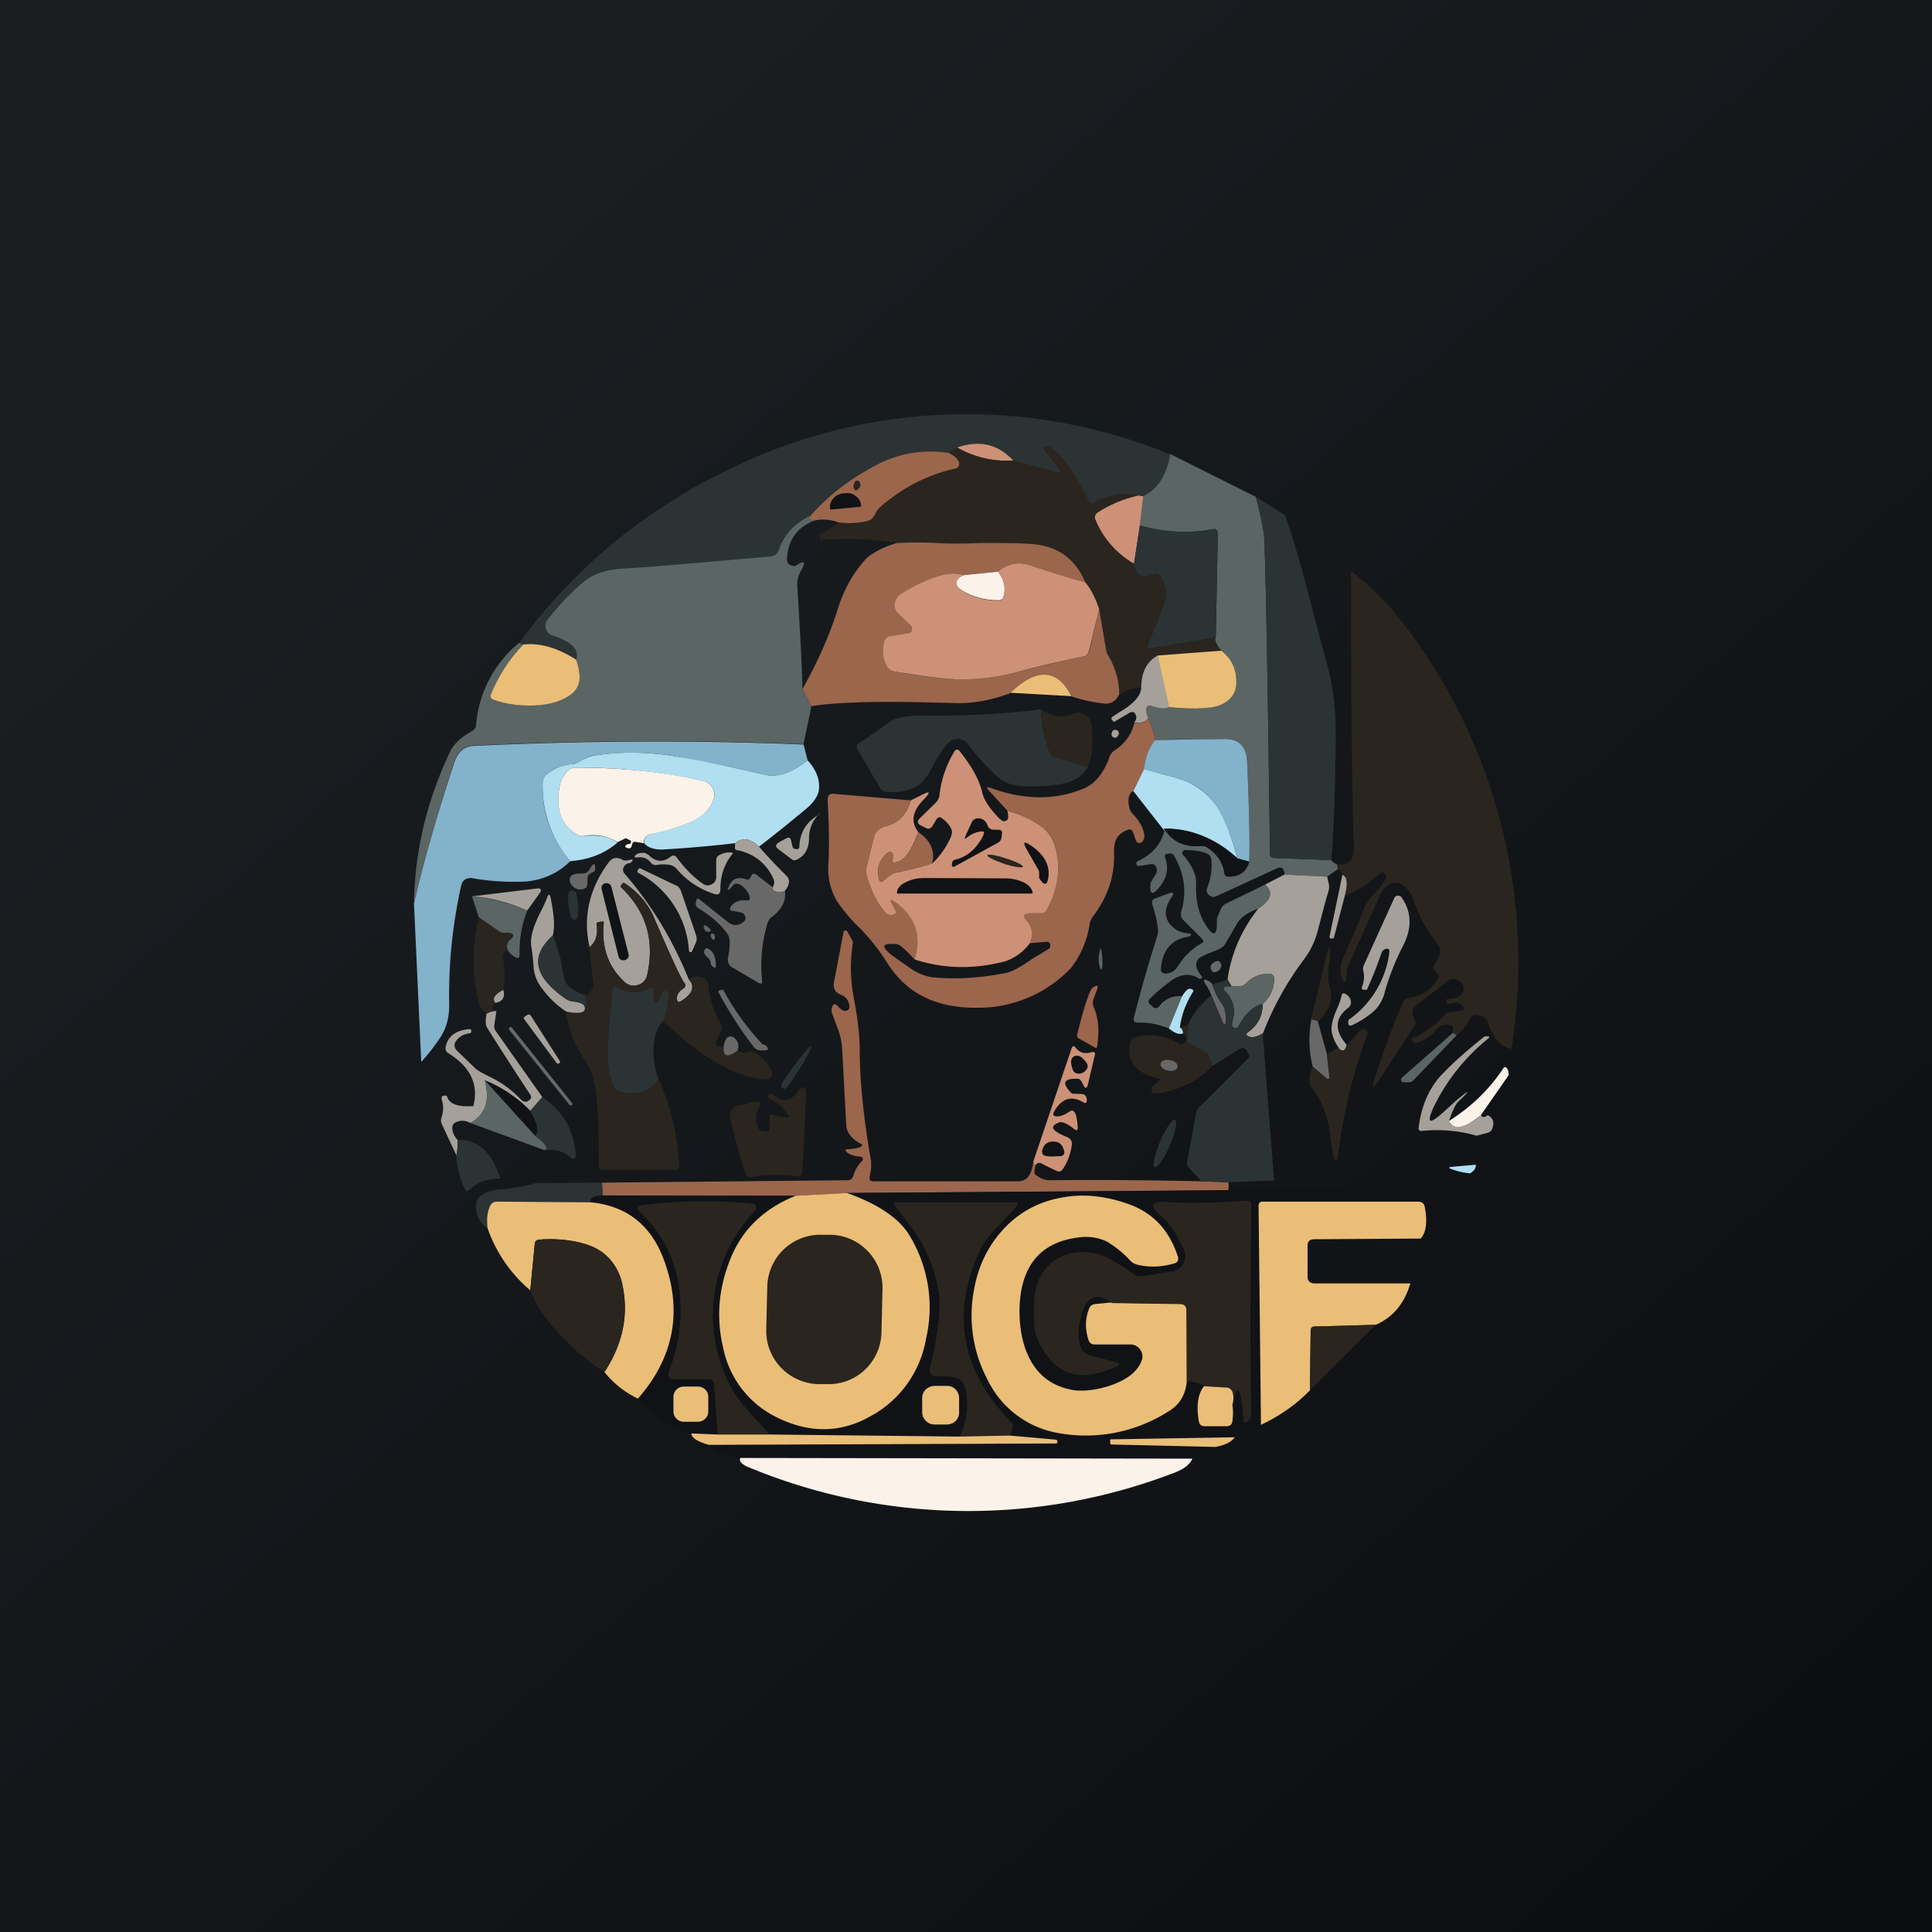 <!-- by TradingView --><svg width="56" height="56" viewBox="0 0 56 56" xmlns="http://www.w3.org/2000/svg"><rect x="0" y="0" width="56" height="56" fill="#808080" stroke="none"/><path fill="url(#a)" d="M0 0h56v56H0z"/><path d="M33.92 13.16c-.1.6-.36 1-.78 1.22a.32.32 0 0 0-.12-.01c-.46-.1-.88-.04-1.28.19-.09.05-.16.03-.2-.07-.4-.8-.77-1.32-1.13-1.54a.1.1 0 0 0-.05-.01.1.1 0 0 0-.07.02c-.04.03-.04.07-.01.1l.37.45c.13.17.1.22-.1.16l-1.18-.32c-.44-.47-.98-.6-1.63-.38l-.24.16c-.7-.11-1.4 0-2.06.33-.75.39-1.4.88-1.96 1.5-.46.22-.76.54-.9.98a.27.27 0 0 1-.25.2c-2.28.2-3.7.3-4.28.34-.47.03-.83.15-1.09.35-.36.29-.72.66-1.08 1.12a.28.28 0 0 0-.05.27c.03.1.09.16.19.2.55.18.78.42.68.7a2.39 2.39 0 0 0-1.53-.44.22.22 0 0 1-.12-.05 16.17 16.17 0 0 1 6.05-5.01 15.59 15.59 0 0 1 12.82-.45Z" fill="#2C3334"/><path d="M29.37 13.35a2.9 2.9 0 0 1-1.63-.38c.65-.22 1.19-.1 1.63.38Z" fill="#CD9177"/><path d="M33.02 14.37c-.46.1-.86.26-1.21.5-.07.05-.1.11-.06.2.23.54.6.96 1.12 1.27.02.18.1.3.22.35.07.02.13.03.2 0l.16-.05c.09-.03.15 0 .2.07.15.27.2.5.13.69l-.5 1.27c-.03.1 0 .13.1.12l1.86-.32c-.05.08 0 .2.16.39l-1.84.14c-.32.17-.48.48-.48.94a.9.9 0 0 0-.64.2c0-.4-.1-.76-.3-1.1a.66.66 0 0 1-.08-.21l-.2-1.17c-.1-.3-.23-.57-.4-.78a1.67 1.67 0 0 0-1.44-1.1c-.36-.03-.89-.05-1.6-.03l-1.22-.01c-.42-.02-.83-.02-1.21 0a8.96 8.96 0 0 0-2.2-.09.13.13 0 0 1-.03-.06c-.03-.07 0-.12.06-.15.19-.07.35-.18.48-.3.28.04.56.03.84-.04a.3.3 0 0 0 .18-.12.95.95 0 0 0 .06-.1.61.61 0 0 1 .13-.18 4.88 4.88 0 0 1 2.18-1.12c.1-.02.13-.08.1-.17-.02-.1-.12-.2-.3-.28l.25-.16c.5.29 1.05.41 1.63.38l1.18.32c.2.06.23 0 .1-.16l-.37-.45c-.03-.03-.03-.07 0-.1a.1.1 0 0 1 .08-.02.1.1 0 0 1 .05 0c.36.23.74.74 1.13 1.55.04.1.11.12.2.07.4-.23.82-.3 1.28-.2Z" fill="#2A251E"/><path d="M27.5 13.13c.17.08.27.18.3.28.01.1-.02.15-.1.17-.82.18-1.55.56-2.19 1.12-.05.05-.1.1-.13.18a.95.95 0 0 1-.06.1.3.3 0 0 1-.18.12c-.28.07-.56.08-.84.04-.22-.08-.44-.1-.66-.06a.14.14 0 0 1-.15-.02c-.05-.04-.05-.07-.01-.1.55-.62 1.2-1.11 1.96-1.5a3.32 3.32 0 0 1 2.06-.33Z" fill="#9B664C"/><path d="M36.4 14.4c.16.6.24 1.03.25 1.3.05 1.37.1 4.38.16 9.04 0 .08.04.12.13.13l1.65.06c.03.05.09.1.17.12l.02.14-.31.22-1.24-.06v-.06c-.03-.14-.1-.18-.24-.11l-1.74.8a.18.18 0 0 1-.21-.04.17.17 0 0 1-.05-.2c.11-.28.15-.56.12-.83a.2.2 0 0 0-.13-.17c-.13-.06-.33-.1-.6-.1a.09.09 0 0 0-.1.04.08.08 0 0 0 .01.1l.04.04c.24.3.35.55.34.79-.02.47.07.87.26 1.17.24.4.36.36.34-.12 0-.04.04-.14.12-.31a.3.3 0 0 1 .15-.16l1.13-.55c.25.22.18.45-.2.7-.3.1-.5.25-.6.41l-.37.63c-.04.06-.1.1-.18.14-.34.13-.53.22-.57.26-.12.13-.1.3.07.5.03.03.03.05 0 .08-.02.02-.05.03-.07 0-.28-.17-.58-.13-.9.14-.24.18-.41.34-.52.45-.05.05-.05.1 0 .16l.07.06c.07.07.14.07.2 0a.7.7 0 0 1 .66-.29l-.38.93a2.23 2.23 0 0 0-.9-.17c-.1 0-.14-.05-.11-.15.2-.8.43-1.6.68-2.38.04-.12 0-.42-.15-.9-.02-.08 0-.13.06-.16l.43-.16c.12-.04.15-.01.08.1-.28.4-.23.72.14.97a.9.9 0 0 0 .38.1c.03 0 .04.01.03.04a.1.1 0 0 1-.08.05c-.49.08-.75.4-.79.93 0 .1.04.14.14.14a.6.6 0 0 0 .17-.04c.07-.03.13-.1.2-.2.17-.27.39-.48.67-.64.06-.03.07-.07.01-.13l-.54-.54a.24.24 0 0 1-.06-.25c.16-.55.1-1.08-.2-1.6-.03-.06-.08-.09-.15-.08l-.06.01c-.06.01-.08.05-.06.1.11.3.06.59-.16.86-.2.25-.3.22-.26-.1 0-.02.04-.1.14-.25.05-.08.06-.16.02-.23-.03-.07-.09-.1-.16-.08l-.33.05c-.04 0-.07-.01-.08-.05-.01-.04 0-.07.04-.09.41-.19.67-.48.77-.88a.85.85 0 0 1-.01-.06c.24.37.59.54 1.05.5.08-.01.15 0 .21.05.28.18.44.42.49.73 0 .08.06.11.14.11.31 0 .5-.16.58-.44.02-.48 0-1.44-.06-2.87-.02-.47-.24-.7-.65-.68l-.88.01c-.5 0-.89 0-1.14.02-.03-.21-.1-.42-.2-.62a.54.54 0 0 1-.06-.28c.02-.08.07-.11.15-.09.25.08.42.1.52.05.78.06 1.3.02 1.56-.11.3-.16.42-.41.38-.77a1.1 1.1 0 0 0-.43-.77c-.15-.19-.2-.31-.16-.39l.06-3c0-.1-.05-.15-.15-.13-.7.13-1.4.09-2.11-.11l.1-.85c.42-.21.68-.62.78-1.22l2.48 1.24Z" fill="#5B6564"/><path d="M24.77 13.98a.08.08 0 0 1 .08-.05c.03 0 .06.02.07.05.04.08.02.15-.05.2-.05.05-.1.04-.12-.03-.02-.04-.01-.1.02-.17Z" fill="#2A251E"/><path d="M24.1 14.77c-.03 0-.04 0-.04-.02v-.02c-.01-.1.02-.2.1-.29a.43.43 0 0 1 .28-.14h.05c.12-.02.22 0 .31.08.1.06.14.15.16.26v.01c0 .02 0 .03-.03.04l-.84.08Z" fill="#101216"/><path d="m33.02 14.37.12.01-.1.85-.17 1.11c-.51-.3-.89-.73-1.12-1.28-.03-.08-.01-.14.06-.2.35-.23.75-.4 1.2-.5Z" fill="#CD9177"/><path d="M37.25 14.94c.2.58.36 1.11.5 1.62l.77 2.91c.13.5.2 1.15.2 1.93-.02 1.55-.06 2.72-.13 3.53l-1.65-.06c-.09 0-.13-.05-.13-.13-.06-4.66-.11-7.67-.16-9.04 0-.27-.09-.7-.25-1.3l.85.54Z" fill="#2C3334"/><path d="M23.48 14.95c-.04.04-.04.07 0 .1.05.04.1.05.16.03-.52.18-.8.56-.83 1.13 0 .08.03.14.1.17.08.03.12.04.15.02.26-.17.31-.13.16.14a.76.76 0 0 0-.11.44c.06.98.12 1.97.15 2.99l.26.5-.23 1.1c-3.2-.13-6.38-.11-9.58.04-.26.02-.44.17-.54.47-.52 1.58-.91 2.95-1.17 4.12.02-1.52.37-3 1.06-4.44.1-.2.3-.39.64-.58.06-.04.1-.1.1-.17a3.43 3.43 0 0 1 1.25-2.38c.03.03.07.04.12.05-.4.41-.71.9-.94 1.44-.03.08-.01.13.07.16.35.13.74.18 1.17.16.5-.01.87-.13 1.13-.35.13-.12.2-.27.2-.45s-.04-.35-.1-.52c.1-.28-.13-.52-.68-.7a.28.28 0 0 1-.2-.2.28.28 0 0 1 .06-.27c.36-.46.72-.83 1.08-1.12.26-.2.62-.32 1.09-.35.58-.03 2-.15 4.28-.35a.27.27 0 0 0 .25-.2c.14-.43.44-.75.9-.98Z" fill="#5B6564"/><path d="m35.24 18.47-1.86.32c-.1.01-.13-.02-.1-.12.18-.44.35-.86.5-1.27.06-.19.02-.42-.13-.69-.05-.08-.11-.1-.2-.07l-.16.05a.27.27 0 0 1-.2 0c-.13-.06-.2-.17-.22-.35l.17-1.11c.7.2 1.4.24 2.1.11.11-.02.16.03.16.13l-.06 3Z" fill="#2C3334"/><path d="M31.46 16.88c-.53-.15-1.05-.31-1.55-.48-.38-.12-.71-.07-.98.17l-1 .1c-.35-.13-.9.02-1.66.46l-.16.1a.34.34 0 0 0-.18.25c-.01.12.02.22.1.3l.37.36c.03.04.04.08.03.13a.12.12 0 0 1-.1.08l-.52.1a.2.2 0 0 0-.18.15.9.9 0 0 0 .1.73c.04.07.1.11.18.13.76.14 1.36.21 1.8.23.58.02 1.16-.05 1.74-.2a49.6 49.6 0 0 1 1.98-.47.17.17 0 0 0 .14-.14l.29-1.22.2 1.17c.01.07.04.14.08.2.2.35.3.71.3 1.1-.1.2-.26.29-.45.26a4.5 4.5 0 0 1-.92-.2c-.43-.8-1.02-.84-1.78-.1-.54.2-1.05.3-1.54.29l-.87-.02c-1.58-.04-2.7 0-3.36.11l-.26-.5c.44-.78.79-1.56 1.04-2.37.18-.55.45-1.02.8-1.4.18-.17.47-.33.89-.46.38-.02.79-.02 1.21 0 .28.02.68.02 1.23 0 .7 0 1.23 0 1.59.04.68.08 1.16.44 1.44 1.1Z" fill="#9B664C"/><path d="M31.46 16.88c.17.21.3.47.4.78l-.3 1.22a.17.17 0 0 1-.13.14c-.85.18-1.51.34-1.98.47-.58.15-1.16.22-1.74.2-.44-.02-1.04-.1-1.8-.23a.27.27 0 0 1-.19-.13.9.9 0 0 1-.09-.73.2.2 0 0 1 .18-.16l.52-.09c.05 0 .08-.03.1-.08.01-.05 0-.1-.03-.13l-.37-.36a.34.34 0 0 1-.1-.3c.02-.11.08-.2.18-.26l.16-.1c.75-.43 1.3-.58 1.67-.45-.15.06-.22.14-.22.24 0 .07.05.14.16.2.31.2.67.3 1.06.3.08 0 .13-.05.15-.13.07-.24.01-.48-.16-.71.27-.24.6-.3.98-.17.5.17 1.02.33 1.55.48Z" fill="#CD9177"/><path d="M28.93 16.57c.17.23.23.47.16.71-.02.08-.07.12-.15.12-.4 0-.75-.1-1.06-.29-.1-.06-.16-.13-.16-.2 0-.1.07-.18.22-.24l.99-.1Z" fill="#FBF2E9"/><path d="M43.81 30.4c-.3-.04-.53-.3-.69-.76-.05-.14-.16-.21-.32-.22a.18.18 0 0 0-.18.1c-.1.2-.24.36-.4.49-.04-.04-.08-.06-.12-.06.04-.13.03-.21-.05-.23a.39.39 0 0 0-.44.15c-.14.17-.34.3-.6.38l-.03-.01-.04-.05c-.03-.04-.03-.07.02-.1.34-.15.65-.38.92-.68a.15.15 0 0 1 .1-.06l.37-.06c.1-.02.1-.06.05-.13a.3.3 0 0 0-.21-.1 3.35 3.35 0 0 0-.23.05.08.08 0 0 1-.04-.09c0-.04.02-.07.07-.07.28-.01.43-.1.43-.28 0-.12-.05-.2-.16-.26a.3.3 0 0 0-.33.05c-.38.3-.64.5-.79.6-.2.15-.25.3-.14.49.04.06.04.13 0 .18l-1.04 1.6c-.17.25-.2.23-.12-.06.24-.75.51-1.49.82-2.2a.2.2 0 0 1 .16-.14c.37-.04.66-.23.86-.56.04-.06.04-.1 0-.13l-.08-.09c-.06-.06-.07-.12-.03-.17.1-.15.16-.28.17-.4a.25.25 0 0 0-.06-.2 4.17 4.17 0 0 1-.74-1.38.78.78 0 0 0-.16-.24c-.1-.1-.2-.17-.28-.17-.23 0-.4.13-.5.36l-.91 2.02a.59.59 0 0 0-.05.2l-.02.2c-.03.14-.07.13-.12 0a.71.71 0 0 1 .02-.57c.28-.64.49-1.13.62-1.48.05-.12.16-.28.35-.48.15-.16.25-.29.28-.37a.1.1 0 0 0 0-.1.18.18 0 0 0-.05-.05c-.04-.04-.09-.04-.13 0-.3.29-.63.5-1.01.64.1-.35.07-.55-.07-.6a.34.34 0 0 0-.13-.17l-.02-.14c.33.04.5-.13.48-.48-.06-1.92-.08-4.6-.08-8.02.59.46 1.07.94 1.45 1.44a16.07 16.07 0 0 1 3.2 12.42Z" fill="#2A251E"/><path d="M16.7 19.12c.06.17.1.34.1.52s-.07.33-.2.45c-.26.22-.64.34-1.13.36-.43.01-.82-.04-1.17-.17-.08-.03-.1-.08-.07-.16.23-.55.54-1.03.94-1.44.49-.05 1 .1 1.53.44ZM35.4 18.86c.25.19.4.45.43.77.04.36-.08.61-.38.77-.26.14-.78.17-1.57.1l-.33-1.5 1.85-.14Z" fill="#EABE77"/><path d="m33.56 19 .33 1.5c-.1.06-.27.04-.52-.04-.08-.02-.13 0-.15.1 0 .06.01.15.06.27a.4.4 0 0 1-.4.11c.06-.08.07-.16.04-.22-.04-.09-.1-.1-.18-.06l-.44.26c-.02 0-.03 0-.04-.02l-.04-.05c-.01-.03 0-.06.02-.07l.26-.17c.37-.22.56-.44.58-.67 0-.46.16-.77.48-.94Z" fill="#A5A19A"/><path d="m31.06 20.18-1.77-.1c.76-.73 1.35-.7 1.77.1Z" fill="#EABE77"/><path d="M30.18 20.56c0 .46.09.88.25 1.25.03.07.09.12.16.14l.94.28c-.12.23-.33.38-.64.47a4.58 4.58 0 0 1-1 .09c-.41.01-.7-.06-.89-.2a6.3 6.3 0 0 1-.94-1.02.35.35 0 0 0-.28-.15.36.36 0 0 0-.3.12c-.16.18-.31.4-.44.66-.16.32-.33.53-.49.6-.28.14-.56.19-.85.15a.26.26 0 0 1-.21-.14l-.63-1.08c-.05-.09-.03-.16.05-.2.26-.16.54-.36.86-.59.19-.14.5-.2.96-.2 1.16.02 2.31-.04 3.45-.18Z" fill="#2C3334"/><path d="m31.53 22.23-.94-.28a.25.25 0 0 1-.16-.14 3.2 3.2 0 0 1-.25-1.25c.33.22.63.26.91.14a.36.36 0 0 1 .34 0c.11.07.18.16.2.29.07.49.04.9-.1 1.24Z" fill="#2A251E"/><path d="M33.48 21.45c-.18.22-.29.5-.32.84l-.31.64c-.13.06-.17.22-.12.46a.4.4 0 0 0 .1.2c.2.2.3.4.34.61 0 .06 0 .1-.03.15a.12.12 0 0 1-.06.07c-.08.03-.13.01-.16-.07l-.07-.21c-.04-.1-.1-.12-.18-.08-.26.1-.39.3-.38.62.03.69-.17 1.3-.6 1.87a.54.54 0 0 0-.1.2 2.76 2.76 0 0 1-.54 1.3 3.7 3.7 0 0 1-2.69 1.16c-1.2.02-2.07-.4-2.63-1.28a5.93 5.93 0 0 0-.78-1 5.04 5.04 0 0 1-.69-.81 1.84 1.84 0 0 1-.25-1.06c.03-.5.02-1.12-.02-1.87 0-.13.05-.2.19-.18l2.22.19c-.12.4-.36.66-.73.75-.18.05-.3.15-.34.32l-.23.93v.1c.13.47.3.84.53 1.13.06.07.14.1.23.09.1-.02.14-.07.08-.16l-.08-.15c-.08-.13-.05-.15.07-.07.6.4.8.96.58 1.67-.27-.29-.43-.43-.5-.44-.45-.05-.5.06-.13.34l.57.4c.2.12.4.2.61.22.65.06 1.35.02 2.11-.13.15-.03.4-.16.74-.4l.48-.29a.1.1 0 0 0 .05-.07v-.06c-.01-.06-.05-.09-.11-.08l-.48.04a.56.56 0 0 0-.1-.65c-.13-.15-.1-.23.1-.23h.33c.07 0 .12-.03.16-.1.29-.51.39-1.04.3-1.58-.06-.37-.2-.64-.44-.81a3 3 0 0 0-1-.47l-.53-.58c-.09-.1-.07-.12.05-.08.98.36 1.9.36 2.73 0 .3-.14.55-.44.72-.92a.34.34 0 0 1 .14-.17c.3-.2.49-.46.57-.8.15.03.29 0 .4-.12.1.2.17.41.2.62Z" fill="#9B664C"/><path d="M32.22 21.27c.02-.1.06-.13.13-.11.06.01.08.05.08.11-.01.04-.03.07-.06.1a.1.1 0 0 1-.1 0 .09.09 0 0 1-.05-.1Z" fill="#A5A19A"/><path d="m36.2 24.97-.34-.09a5.56 5.56 0 0 0-.53-1.4 1.88 1.88 0 0 0-.73-.73 4.5 4.5 0 0 0-.91-.31l-.53-.15c.03-.34.14-.62.32-.84l1.14-.02.88-.01c.41-.01.63.21.65.68.06 1.43.08 2.39.06 2.87ZM23.29 21.57l.12.47c-.46.36-.87.5-1.22.42a45.32 45.32 0 0 0-2.57-.53 7.41 7.41 0 0 0-2.4-.03c-.08 0-.2.05-.34.13a.85.85 0 0 1-.3.12c-.3.02-.55.13-.77.33a.28.28 0 0 0-.08.2c-.03.85.24 1.61.8 2.28-.34.34-.77.54-1.27.59a7.06 7.06 0 0 1-1.6-.1c-.16 0-.25.06-.29.21a14.61 14.61 0 0 0-.35 3.48c0 .33-.07.62-.23.89-.17.26-.36.51-.58.75L12 26.2c.26-1.16.65-2.53 1.17-4.1.1-.3.28-.46.54-.48 3.2-.15 6.39-.17 9.58-.04Z" fill="#83B2CB"/><path d="M29.2 23.5c.4.11.73.27 1 .47.23.17.38.44.44.81.09.54-.01 1.07-.3 1.59a.17.17 0 0 1-.16.1h-.32c-.2 0-.24.07-.1.22.17.2.2.41.09.65a1.5 1.5 0 0 1-.7.52c-.9.24-1.78.23-2.64-.05.21-.7.02-1.26-.58-1.67-.12-.08-.15-.06-.07.07l.08.15c.06.09.03.14-.08.16a.23.23 0 0 1-.23-.1c-.23-.28-.4-.65-.53-1.12v-.1l.23-.93c.04-.17.16-.27.34-.32.37-.09.61-.34.73-.75l.3-.15c.26-.14.29-.1.08.12-.34.34-.39.66-.16.95l-.04.1c-.18.46-.37.72-.59.77-.12.03-.16 0-.11-.12v-.09a.08.08 0 0 0-.04-.07.09.09 0 0 0-.1 0c-.25.2-.34.45-.26.78.03.08.07.1.13.03.15-.13.26-.2.32-.22.36-.07.73-.16 1.1-.28.2-.19.36-.41.49-.67.07-.13.09-.24.06-.31a.77.77 0 0 0-.25-.3c-.08-.08-.15-.06-.2.03l-.1.17c-.06.09-.13.1-.21.05l-.14-.07c-.09-.05-.1-.12-.02-.2l.47-.46c.05-.06.09-.12.1-.2.05-.47.2-.89.43-1.27.05-.08.11-.09.17 0 .34.43.56.82.64 1.18.05.22.22.47.5.76.02 0 .02.02.03.02.07.07.13.07.2.01.03-.03.03-.12 0-.26Z" fill="#CD9177"/><path d="M23.41 22.04c.24.26.35.54.33.81-.01.21-.16.43-.43.64-.41.34-.85.7-1.31 1.05-.25-.24-.48-.28-.69-.1-.68.08-1.37.14-2.04.18-.28.02-.48-.04-.6-.18 0-.15.06-.23.19-.26l.17-.04a5.8 5.8 0 0 0 1-.32c.34-.16.55-.37.65-.64a.41.41 0 0 0-.03-.35.42.42 0 0 0-.29-.2 16.9 16.9 0 0 0-3.67-.38.3.3 0 0 0-.22.08.91.91 0 0 0-.27.59c-.08.58.1 1 .51 1.26.07.05.14.06.22.05.4-.04.73.02.97.19-.37.32-.82.5-1.37.54a3.33 3.33 0 0 1-.8-2.28c0-.08.03-.15.08-.2.22-.2.48-.31.77-.33.06 0 .16-.04.3-.12.15-.08.26-.12.35-.13.76-.12 1.56-.11 2.39.03.66.1 1.52.29 2.57.53.35.08.76-.06 1.22-.42Z" fill="#AFDFF0"/><path d="m18.66 24.44-.25-.04c-.02 0-.04 0-.06.02a.18.18 0 0 0-.04.1c-.01.05-.04.07-.09.07l-.07-.02c-.03-.02-.04-.04-.01-.07a.18.18 0 0 1 .1-.04c.03 0 .05-.02.05-.04 0-.03 0-.05-.02-.06l-.1-.05c-.02-.01-.04-.02-.06 0l-.21.1a1.38 1.38 0 0 0-.97-.18c-.08.01-.15 0-.22-.05-.42-.26-.59-.68-.51-1.26a.91.91 0 0 1 .27-.59.3.3 0 0 1 .22-.08c1.3 0 2.53.12 3.67.38.13.02.22.1.29.2.06.12.07.23.03.35-.1.27-.3.48-.64.64a5.8 5.8 0 0 1-1.18.36c-.13.03-.2.11-.2.26Z" fill="#FBF2E9"/><path d="M35.86 24.88a3.02 3.02 0 0 0-2.12-.86l.01.06-.9-1.15.31-.64.53.15c.42.1.72.21.9.31.3.17.55.4.74.72.2.36.39.83.53 1.41Z" fill="#AFDFF0"/><path d="M23.06 24.61h.07c.03-.02.04-.04.04-.07.01-.4.2-.71.55-.92l.02-.02c.03-.04.02-.04-.01 0a1.01 1.01 0 0 0-.28.73c-.01.27-.12.46-.32.57-.07.04-.14.05-.19 0l-.37-.28c-.1-.07-.1-.13 0-.2l.22-.12c.07-.04.12-.02.14.06l.04.18a.1.1 0 0 0 .09.07Z" fill="#A5A19A"/><path d="M28.5 24.2c.05-.08.02-.11-.06-.1a.77.77 0 0 0-.39.16c-.09.08-.1.07-.06-.04l.17-.37a.2.2 0 0 1 .2-.13c.13 0 .22.08.27.22.03.07.1.11.18.11h.12c.1 0 .13.05.11.13l-.01.1a.2.2 0 0 1-.11.15l-1.24.68c-.06.04-.09.01-.09-.07l.02-.07a.1.1 0 0 1 .07-.05c.35-.08.63-.32.83-.72ZM35.87 24.88l.34.1c-.07.27-.27.42-.58.43-.08 0-.13-.03-.14-.11-.05-.3-.21-.55-.49-.73a.32.32 0 0 0-.21-.05c-.46.04-.81-.13-1.05-.5.74-.02 1.45.26 2.13.86Z" fill="#101216"/><path d="M27.03 25.02c-.37.12-.74.21-1.1.28-.06.01-.17.09-.32.22-.06.06-.1.05-.13-.03-.08-.33 0-.58.26-.78a.09.09 0 0 1 .1 0c.03.01.05.04.05.07l-.01.09c-.05.11 0 .15.11.12.22-.05.41-.31.6-.77 0-.05.02-.08.03-.1.35.24.49.54.4.9Z" fill="#9B664C"/><path d="M22 24.54c.25.29.52.57.8.85.1.1.1.25-.05.43a.3.3 0 0 1-.27.02c-.06-.02-.1-.06-.08-.12a.6.6 0 0 0 .04-.12c0-.04 0-.08-.02-.12a1.4 1.4 0 0 0-1.08-.84l-.04-.04.01-.16c.21-.18.44-.14.69.1Z" fill="#A5A19A"/><path d="m30.09 25.2-.32-.56c-.14-.24-.1-.28.13-.12.36.25.53.55.49.89-.03.26-.12.28-.27.04v-.11c0-.06 0-.1-.03-.15Z" fill="#101216"/><path d="m21.2 24.71.05.02c-.25.29-.37.64-.37 1.05 0 .13-.06.17-.18.13a2.35 2.35 0 0 1-1.09-.73.35.35 0 0 0-.2-.11 1.08 1.08 0 0 0-.37 0 .18.18 0 0 1-.18-.07.38.38 0 0 0-.34-.15c-.15.02-.17-.02-.05-.1.04-.02.1-.03.18-.03.05 0 .1.03.16.07.2.2.42.21.63.04.07-.05.13-.04.18.03.22.3.47.56.76.76.08.05.16.06.25.01a.22.22 0 0 0 .13-.2v-.49c0-.07.03-.13.1-.16a.6.6 0 0 1 .33-.07Z" fill="#A5A19A"/><path d="M29.1 25.04c.3.09.54.13.55.08.01-.04-.2-.15-.5-.24-.28-.1-.52-.13-.53-.09-.02.04.2.15.49.25Z" fill="#2A251E"/><path d="M19.96 28.38c.2.2.12.42-.2.63-.1.06-.14.03-.14-.08.01-.12.07-.2.18-.27.07-.05.09-.1.03-.18-.1-.14-.4-.79-.9-1.95a2.26 2.26 0 0 0-.84-.94h-.03l-.05.06c-.03.03-.03.05 0 .08.72.69.97 1.53.75 2.52a.37.37 0 0 1-.27.3.37.37 0 0 1-.4-.1c-.46-.43-.66-1-.59-1.68 0-.05-.01-.07-.05-.06l-.1.02c-.04 0-.06.03-.06.07.05.29-.02.5-.2.66-.2-.88-.01-1.7.55-2.46.1-.14.24-.17.4-.08.05.03.12.03.23 0 .08-.02.09 0 .04.06a.12.12 0 0 1-.07.04.2.2 0 0 0-.16.11c-.03.07-.03.13.02.19.78.9 1.4 1.92 1.86 3.06Z" fill="#A5A19A"/><path d="m17.07 25.23.06-.1c.09-.13.13-.11.12.06 0 .05-.03.08-.1.11-.08.03-.12.08-.12.16 0 .16-.01.26-.06.28a.3.3 0 0 1-.32-.01c-.1-.07-.15-.16-.13-.27.01-.1.14-.15.36-.14.09 0 .15-.03.19-.1Z" fill="#696868"/><path d="M20.06 27.57c0 .02-.03.03-.05.03-.02 0-.04-.02-.04-.05a2.75 2.75 0 0 0-1.47-2.25c-.03-.02-.04-.04-.01-.08l.03-.05h.04l1 .48c.1.03.15.1.18.18l.44 1.29c.02.07.02.14-.01.2l-.11.25Z" fill="#A5A19A"/><path d="M22.4 25.72c-.01.06.02.1.08.12.1.04.2.03.27-.02.04.3-.09.54-.37.75-.06.04-.1.1-.13.18a4.23 4.23 0 0 0-.16 1.68c.01.08-.02.1-.1.06l-.75-.44a.26.26 0 0 1-.14-.28l.02-.11c.05-.3.04-.5-.04-.6-.22-.3-.5-.53-.83-.73a.14.14 0 0 1-.08-.16l.02-.08c0-.05.03-.06.07-.03l.87.69.1.05c.11.03.22 0 .31-.07.06-.04.08-.1.06-.16a.15.15 0 0 0-.12-.12l-.24-.05c-.09 0-.1-.05-.06-.12.1-.14.25-.2.45-.18.1.01.12-.03.1-.11a.64.64 0 0 0-.28-.35c-.08-.04-.15-.04-.2.02l-.08.09c-.08.08-.1.06-.05-.04.09-.24.26-.31.52-.22.04.02.07 0 .1-.03l.04-.08c.03-.06.08-.07.14-.03l.48.37Z" fill="#696868"/><path d="m37.23 25.35 1.24.06.04.19c.02.07.02.15 0 .22-.11.36-.2.73-.3 1.1-.07.3-.2.6-.4.87-.51.68-.91 1.4-1.2 2.16-.18.1-.31.14-.42.09-.08-.04-.08-.08 0-.13.27-.2.41-.47.41-.81a.95.95 0 0 0 .33-.73c0-.09-.04-.13-.12-.14a.86.86 0 0 0-.68.26.3.3 0 0 1-.2.1h-.23l-.12-.2c.11-.75.4-1.43.89-2.05.38-.25.45-.48.2-.7l.56-.29ZM38.98 25.96l-.31 1.2c0 .02-.02.04-.04.04a.1.1 0 0 1-.07 0c-.02-.02-.03-.04-.02-.07l.37-1.77c.14.05.16.25.07.6Z" fill="#A5A19A"/><path d="M26 25.89v-.01c0-.12.08-.22.24-.3.16-.09.35-.13.57-.13l2.32.01c.22 0 .41.05.57.13.15.09.23.19.23.3v.01L26 25.9ZM17.55 25.6a.14.14 0 0 0-.11.18l.49 1.95c.02.08.1.12.18.1.08-.02.13-.1.11-.17l-.5-1.96a.15.15 0 0 0-.17-.1Z" fill="#101216"/><path d="M19.96 28.38c.18-.1.34-.1.46-.02.07.05.1.1.11.18.04.43.16.8.35 1.11.05.08.05.15.02.22l-.13.3c-.05.1-.02.16.1.17.02 0 .06 0 .1-.02-.03.3.11.35.41.13.1.06.2.07.33.04a.3.3 0 0 1 .21.04c.18.11.33.27.43.48.04.07.04.13 0 .2-.05.06-.1.09-.19.08-.86-.08-1.84-.64-2.94-1.7.11-.23.17-.49.16-.76a.1.1 0 0 0-.02-.06.12.12 0 0 0-.05-.04c-.06-.03-.1 0-.13.06l-.07.17c-.07.14-.11.14-.14 0l-.03-.24c0-.11-.05-.14-.14-.08-.28.17-.58.16-.9-.03-.08-.05-.13-.02-.14.08-.11.89-.15 1.6-.13 2.14 0 .22.06.44.17.67.03.07.08.12.16.14.47.13.85 0 1.13-.36.35.78.55 1.62.6 2.53 0 .07-.03.1-.1.1h-2.15c-.06 0-.08-.03-.08-.09v-.2c0-1.26-.06-2.08-.2-2.49a1.78 1.78 0 0 0-.21-.41c-.3-.44-.48-.9-.54-1.4.34.07.52.05.54-.06.07-.2.07-.33 0-.42a.3.3 0 0 0 .2-.14.27.27 0 0 0 .05-.18l-.12-1.06c.19-.16.26-.37.21-.66 0-.04.02-.07.06-.07l.1-.02c.04 0 .06.01.05.06-.07.69.13 1.25.6 1.69.11.1.24.13.39.09a.37.37 0 0 0 .27-.3c.22-1-.03-1.83-.74-2.52-.04-.03-.04-.05 0-.08l.04-.05h.03c.4.28.68.59.83.93.5 1.16.8 1.81.91 1.95.06.07.04.13-.03.18a.33.33 0 0 0-.18.27c0 .11.04.14.13.08.33-.21.4-.42.21-.63Z" fill="#2A251E"/><path d="M15.28 26.4a4.5 4.5 0 0 0-1.6-.42l1.92-.23c.03 0 .05 0 .07.03.01.02.01.05 0 .07l-.4.56Z" fill="#A5A19A"/><path d="M16.58 25.81c.08 0 .13.06.15.2.06.42.04.64-.07.65-.1.01-.17-.2-.2-.63 0-.14.04-.2.12-.22Z" fill="#2C3334"/><path d="M16.02 27.12c-.67.6-.54 1.2.39 1.84.06.04.14.07.21.07.25.03.36.1.33.23-.02.1-.2.13-.54.06-.27-.18-.5-.4-.7-.67a1.13 1.13 0 0 1-.24-.58 7.62 7.62 0 0 0-.07-.64c-.04-.24.05-.56.26-.98.1-.19.16-.33.2-.43.04-.12.07-.12.1 0 .1.5.13.86.06 1.1ZM40.15 27.51a.18.18 0 0 0-.11.12 12.16 12.16 0 0 1-.42 1.06h-.09c-.05 0-.07-.03-.05-.09.06-.15.07-.3.04-.44a.26.26 0 0 1 .01-.18l.88-1.94a.12.12 0 0 1 .1-.08c.06 0 .1.02.12.06.29.42.3.88.04 1.39-.25.49-.42.94-.53 1.34a1.1 1.1 0 0 1-.33.57c-.24.2-.45.32-.63.4-.06.02-.1 0-.1-.06v-.06a.1.1 0 0 1 .04-.06 2.81 2.81 0 0 0 1.15-1.93c.01-.1-.03-.13-.12-.1Z" fill="#A5A19A"/><path d="M15.28 26.4c-.16.4-.23.83-.22 1.27 0 .09-.03.12-.12.08a.69.69 0 0 1-.22-.2c-.05-.13-.02-.24.07-.32.1-.09.11-.14.04-.17a.35.35 0 0 0-.17-.02.3.3 0 0 1-.2-.05l-.58-.4-.2-.61c.6.06 1.14.2 1.6.43Z" fill="#5B6564"/><path d="M14.72 27.55c-.11.05-.16.11-.15.2.07.38.07.7.02.94-.26.14-.34.26-.23.38a.37.37 0 0 0-.07.09c-.02.03-.02.06 0 .09s.05.05.1.06a.47.47 0 0 0-.3.07 1.2 1.2 0 0 0-.04-.05.64.64 0 0 1-.18-.28 5.28 5.28 0 0 1 .01-2.46l.57.4a.3.3 0 0 0 .21.05c.06 0 .11 0 .17.02.07.03.06.08-.04.17-.1.08-.12.19-.07.32Z" fill="#2A251E"/><path d="M20.43 26.82c.03 0 .07.03.14.09.05.06.04.09-.04.1-.06 0-.1-.03-.12-.09-.02-.06-.02-.09.02-.1Z" fill="#5B6564"/><path d="m29.95 33.67.06.12-.02.14c-.02.07 0 .12.07.15.13.1.26.13.39.13 1.41-.02 2.88 0 4.38.03l.77.03c.02.07.02.14 0 .23l-11.05.08-1.5.08h-5.58l-.02-.38 7.12-.07c.08 0 .13-.04.16-.12.05-.17.13-.31.25-.43a.08.08 0 0 0 .03-.08.07.07 0 0 0-.07-.05c-.18-.02-.3-.06-.38-.12-.08-.07-.07-.1.04-.1.2-.02.32-.04.36-.08.04-.02.04-.05 0-.07-.27-.15-.41-.32-.43-.53l-.12-2.23a1.94 1.94 0 0 0-.1-.51l-.19-.51a.3.3 0 0 1 0-.2c.04-.08.08-.1.15-.03.1.11.18.16.24.15.08-.01.12-.06.11-.14a.38.38 0 0 0-.25-.33c-.16-.06-.22-.18-.2-.34l.28-1.47c0-.03.02-.05.05-.05.02 0 .04 0 .06.03l.1.18c.04.08.07.13.06.16a4.6 4.6 0 0 0 .03 1.6c.11.58.17 1.07.17 1.5 0 .89.11 1.97.33 3.23v.2l-.04.23c-.02.1.02.14.11.14h4.2c.25 0 .39-.2.43-.57Z" fill="#9B664C"/><path d="M20.6 27.11c0-.04.01-.05.05-.05s.07.03.07.07v.07c0 .04-.03.05-.06.03-.03-.02-.05-.06-.06-.12Z" fill="#696868"/><path d="M16.03 27.12c.14.35.23.68.27.97.03.24.08.4.17.48.12.12.28.21.48.27.07.09.07.23 0 .42.03-.13-.08-.2-.33-.23a.47.47 0 0 1-.21-.07c-.93-.64-1.06-1.25-.38-1.84Z" fill="#2C3334"/><path d="M38.2 29.61a.44.44 0 0 0-.2-.06l.48-2c.03-.1.05-.1.08 0 .01.06 0 .19-.03.37-.05.26-.04.5.02.71.1.34-.02.66-.35.98Z" fill="#2A251E"/><path d="M20.53 27.77c-.09-.08-.13-.14-.12-.18.01-.1.06-.13.14-.08.13.08.2.24.2.48 0 .07-.03.08-.09.03a.18.18 0 0 1-.06-.1c0-.06-.03-.11-.07-.15Z" fill="#696868"/><path d="M31.93 27.57c.03.26.03.42.02.47-.03.08-.05.08-.07 0a.86.86 0 0 1 0-.48c.02-.09.04-.09.05 0Z" fill="#5B6564"/><path d="M35.2 27.89c.1-.07.17-.04.2.08 0 .09-.04.15-.14.2-.08.03-.13 0-.16-.08s0-.15.1-.2Z" fill="#696868"/><path d="M36.6 29.1c-.27.06-.5.28-.7.65-.04.05-.08.06-.13.04a.1.1 0 0 1-.06-.06l.01-.13a.82.82 0 0 0-.21-.87c-.07-.06-.06-.11.03-.14h.38a.3.3 0 0 0 .21-.1.86.86 0 0 1 .68-.26c.08 0 .13.05.12.14 0 .3-.11.54-.33.73Z" fill="#5B6564"/><path d="M35.13 28.51c.07.23.17.43.3.6.08.12.11.28.1.5-.01.12-.04.12-.1 0l-.32-.77c-.05-.12-.1-.22-.16-.3-.08-.12-.07-.17.03-.13.04.01.09.05.15.1Z" fill="#696868"/><path d="m35.58 28.38.12.22a.37.37 0 0 0-.16 0c-.09.02-.1.07-.03.13.24.25.31.54.21.87-.01.06-.02.1 0 .13a.1.1 0 0 0 .05.06c.05.02.1 0 .12-.04.2-.37.44-.6.71-.65 0 .34-.14.62-.42.8-.07.06-.07.1.01.14.1.05.24.02.41-.09l.33 4.27-1.33.05-.77-.03-.36-.38a.22.22 0 0 1-.06-.2l.26-1.4a.32.32 0 0 1 .1-.18l1.4-1.4a.08.08 0 0 0 .03-.1l-.03-.06c-.05-.14-.14-.18-.27-.1l-.76.48-.07-.22a.28.28 0 0 0-.13-.17l-.44-.26a.18.18 0 0 1-.1-.18l.06-.42c.15-.3.37-.57.65-.8l.33.77c.05.11.08.1.09-.02.01-.21-.02-.37-.1-.48a2.15 2.15 0 0 1-.3-.6c.18-.02.33-.07.45-.14ZM19.22 29.6c-.18.18-.27.45-.28.81 0 .32.04.6.15.87-.28.37-.66.49-1.13.36a.25.25 0 0 1-.17-.14c-.1-.23-.15-.45-.16-.67-.02-.54.02-1.25.13-2.14.01-.1.06-.13.14-.08.32.2.62.2.9.03.09-.06.14-.03.14.08l.02.23c.04.15.08.15.15.01l.07-.17c.03-.07.07-.09.13-.06.02 0 .04.02.05.04a.1.1 0 0 1 .02.06c0 .27-.05.53-.16.77Z" fill="#2C3334"/><path d="M31.7 29.19c.14.31.17.7.1 1.14 0 .04-.03.06-.07.03l-.46-.26c-.04-.02-.05-.06-.05-.1.12-.5.24-.93.38-1.27a.28.28 0 0 1 .1-.12c.11-.07.14-.05.1.07l-.1.27a.31.31 0 0 0 0 .24Z" fill="#9B664C"/><path d="M14.59 28.7c.06.2-.02.33-.23.37-.1-.12-.03-.24.23-.38Z" fill="#A5A19A"/><path d="M22.11 30.28c.06 0 .1.02.12.06.05.06.03.1-.04.1-.15.02-.26 0-.33-.08-.37-.47-.71-1-1.03-1.59-.02-.04 0-.06.04-.07l.07-.01h.02c.32.59.7 1.11 1.15 1.59Z" fill="#696868"/><path d="M34.2 29.78c.06.03.09.08.1.17-.12.05-.25 0-.42-.14l.38-.93c.1-.16.18-.24.25-.22.08.02.1.06.05.12-.2.33-.32.66-.36 1Z" fill="#AFDFF0"/><path d="M39.04 30.3c-.04.1-.07.15-.1.15-.09-.01-.13-.04-.15-.1-.1-.14-.16-.29-.19-.45-.02-.14.02-.35.14-.63.08-.17.12-.3.14-.38.01-.1.06-.12.14-.07.07.05.12.11.13.18a.2.2 0 0 1-.08.22c-.38.29-.4.65-.03 1.07ZM14.39 29.3l-.06.4c-.01.07 0 .14.05.2l1.34 1.9-.35.4a3.8 3.8 0 0 0-1.32-.89c.16.59.02 1-.42 1.24a.44.44 0 0 0-.42-.02.17.17 0 0 0-.1.17c0 .11.05.23.15.34.01.15 0 .3-.03.45l-.42-.9a.26.26 0 0 1-.01-.21.78.78 0 0 0 0-.52c0-.05 0-.08.05-.1a.09.09 0 0 1 .06 0c.02 0 .04 0 .05.03.07.22.33.3.76.27.16-.62-.08-1.13-.72-1.53-.07-.04-.1-.1-.08-.2.07-.3.3-.47.69-.5.03 0 .05.01.05.05s-.01.06-.04.07c-.18.02-.31.1-.4.22-.07.1-.06.2.03.29l.52.5c.07.07.2.14.4.24.35.16.66.39.94.68.05.05.1.06.17.05l.06-.04c.06-.04.07-.1.03-.16a108 108 0 0 1-1.25-1.94c-.05-.08-.05-.21-.02-.4a.47.47 0 0 1 .29-.08ZM16.14 30.82l-.94-1.27c-.03-.03-.02-.06.02-.09l.08-.05c.03-.01.06 0 .08.02l.85 1.33c.01.03 0 .05-.02.06-.04.01-.06.01-.07 0Z" fill="#A5A19A"/><path d="m38.2 29.61.26.94.07.63c.01.1-.02.13-.1.06l-.38-.32a3.2 3.2 0 0 1-.04-1.37c.08.01.14.03.2.06Z" fill="#696868"/><path d="m34.46 29.65-.05.42c-.01.08.02.14.1.18l.43.26c.07.04.11.1.13.17l.07.22c-.44.45-.99.72-1.64.8-.1 0-.14-.04-.12-.13.02-.07.1-.16.23-.25.04-.03.04-.05 0-.05-.68-.15-.96-.5-.85-1.05a.18.18 0 0 1 .13-.15c.43-.12.85-.07 1.26.17.06.03.1.03.16 0 .13-.09.12-.18-.02-.29 0-.09-.03-.14-.09-.17a.4.4 0 0 0 .26-.13Z" fill="#2A251E"/><path d="M14.84 29.79a.05.05 0 0 0-.08 0 .05.05 0 0 0 0 .06l1.75 2.18c.02.02.05.02.07 0a.05.05 0 0 0 0-.06l-1.74-2.18Z" fill="#696868"/><path d="m38.05 30.92.38.32c.08.07.11.05.1-.06l-.07-.63c.12-.05.23-.11.33-.2.02.06.06.09.14.1.04 0 .07-.05.1-.16.12-.11.25-.25.37-.4.04-.04.08-.07.12-.07l.07.03c.04.03.06.07.04.12-.41 1.14-.68 2.25-.82 3.33-.06.46-.12.46-.2 0l-.05-.33a2.72 2.72 0 0 0-.52-1.42.32.32 0 0 1-.08-.2c0-.14.02-.29.09-.43Z" fill="#2A251E"/><path d="M42.1 29.95c.04 0 .08.02.12.06l-1.25 1.3a.18.18 0 0 1-.13.06h-.16c-.03 0-.05-.01-.06-.04-.02-.04-.01-.06.01-.09l1.47-1.29Z" fill="#5B6564"/><path d="M21.38 30.45c-.3.22-.44.18-.4-.13.02-.14.06-.22.12-.26.07-.04.15-.02.22.06.09.09.1.2.06.33Z" fill="#696868"/><path d="M42 32.49c.12.28.44.22.94-.17.03.08.1.07.18 0 .15.08.2.2.14.38a.2.2 0 0 1-.16.14l-.3.08a4.16 4.16 0 0 0-1.58-.14c-.08.01-.11-.03-.1-.1.08-.63.3-1.13.66-1.52.28-.3.7-.68 1.25-1.12h.11c.04.01.04.03 0 .06a5.8 5.8 0 0 0-1.59 2c-.2.45-.13.5.24.18l.43-.39c.4-.33.42-.31.04.05-.07.07-.16.26-.26.55Z" fill="#A5A19A"/><path d="M23.5 30.34c.05.03-.16.4-.62 1.1-.08.11-.14.15-.2.1-.06-.03-.05-.1.03-.21.48-.7.75-1.02.8-1Z" fill="#2C3334"/><path d="m30.01 33.8-.06-.13 1.11-3.28c.03-.08.07-.09.12-.02.11.14.26.19.45.13.1-.02.13.01.1.1l-.2.85c-.03.1-.07.11-.12.02-.06-.13-.1-.19-.15-.2-.44-.02-.5.12-.19.43l.28.01c.08 0 .13.05.15.13a.2.2 0 0 1 0 .06c0 .07-.04.09-.1.05-.34-.2-.62-.12-.84.26-.06.1-.03.15.08.15.1 0 .21-.04.36-.14.07-.05.12-.03.16.04.04.07.06.2.08.42 0 .08-.03.1-.1.05-.2-.16-.34-.22-.43-.2-.26.1-.25.2.04.35l.22.1c.07.04.1.1.1.18-.03.25-.11.5-.26.72-.04.07-.1.1-.18.06a7.03 7.03 0 0 1-.41-.2c-.05-.03-.08-.04-.11-.03-.05 0-.08.03-.1.08Z" fill="#CD9177"/><path d="M31.13 30.62c.11-.06.23 0 .36.18.05.07.05.14 0 .2a.26.26 0 0 1-.22.12.17.17 0 0 1-.17-.1c-.08-.21-.07-.35.03-.4Z" fill="#101216"/><path d="M33.85 31.03c.14.03.26-.01.28-.1.02-.09-.07-.18-.21-.2-.14-.03-.26.01-.28.1-.02.08.08.18.21.2Z" fill="#696868"/><path d="m43.73 31.17-.8 1.15c-.5.4-.8.45-.93.17.64-.4 1.18-.92 1.6-1.56.08 0 .13.07.13.24Z" fill="#FBF2E9"/><path d="M43.73 31.17c.03.43-.17.82-.6 1.14-.1.08-.16.09-.2.01l.8-1.15ZM15.37 32.2c.21.37.26.61.14.72l-1.46-1.6c.5.2.95.5 1.32.88Z" fill="#101216"/><path d="M15.51 32.92c.31.23.4.37.28.42l-2.16-.79c.44-.24.58-.65.42-1.24l1.46 1.61Z" fill="#5B6564"/><path d="M22.87 32.36a1.33 1.33 0 0 0-.57-.52c-.06-.02-.06-.05-.02-.1l.06-.05h.01c.3.25.53.26.71.02.22-.3.33-.26.3.11l-.1 2.15c-.01.1-.07.15-.18.13a3.72 3.72 0 0 0-1.3.02c-.09.02-.15-.02-.18-.12-.16-.52-.3-1.03-.42-1.52-.07-.29.04-.44.35-.46.05 0 .1-.01.14-.04a.69.69 0 0 1 .28-.05c.09 0 .11.04.07.12-.11.22-.13.42-.06.6.03.1.1.14.2.14h.09c.04 0 .06-.02.06-.07v-.35c0-.05.03-.07.08-.06.18.05.3.07.34.07.11.02.16 0 .14-.02Z" fill="#2A251E"/><path d="M15.72 31.8c.6.4.92.96.97 1.7 0 .04-.01.07-.05.08-.03.02-.06.01-.09-.01-.19-.2-.44-.27-.76-.23.13-.05.03-.19-.28-.42.12-.1.07-.35-.14-.72l.35-.4ZM33.63 33.08c-.16.38-.23.72-.16.75.08.03.28-.25.44-.63.16-.38.23-.71.15-.75-.07-.03-.27.25-.43.63ZM14.5 34.16c-.36 0-.66.1-.89.33-.05.05-.1.05-.13-.02a2.28 2.28 0 0 1-.25-.98c.03-.15.04-.3.03-.45.59-.02 1 .36 1.24 1.12Z" fill="#2C3334"/><path d="M30.54 33.09c.16 0 .26.09.3.26.03.08 0 .13-.08.16l-.24.01a.88.88 0 0 1-.23-.02c-.08-.03-.1-.09-.08-.17.05-.16.16-.25.33-.24Z" fill="#101216"/><path d="M42.78 33.76c0 .1-.05.18-.17.25a2.02 2.02 0 0 1-.53-.12c-.1-.03-.1-.06.01-.07l.69-.06Z" fill="#AFDFF0"/><path d="m17.45 34.28.02.37c-.26.01-.38.08-.35.2l-2.72-.02a.2.2 0 0 0-.18.1c-.09.15-.12.37-.09.66-.24-.14-.35-.38-.33-.7 0-.07.04-.14.1-.2.15-.13.34-.2.56-.21.37-.03.73-.09 1.08-.19l1.9-.01Z" fill="#2C3334"/><path d="M41.53 36.3c-.28-.16-.4-.29-.35-.4.16-.18.2-.48.13-.9-.02-.1-.09-.17-.2-.17H36.6c-.08 0-.12.04-.12.12l.07 6.35c-.15.13-.4.25-.76.36l-3.59.06c-.02 0-.02.01-.02.03v.07c0 .03.01.05.04.05l3.01.07c-.19.16-.4.28-.67.34l-13.1-.02c-.47-.05-.77-.18-.9-.38l10.04-.04c.04 0 .06-.02.05-.05-.01-.04-.03-.05-.04-.06l-1.34-.12c.09-.2.1-.32.04-.39-1.47-1.5-1.76-3.18-.88-5.03.1-.2.3-.46.64-.8l.4-.42c.06-.08.04-.12-.06-.12H26c-.1 0-.1.03-.06.1l.42.55c.48.63.76 1.3.86 2.04a6.27 6.27 0 0 1-.26 2.08c-.05.2.03.29.23.27.22-.01.4 0 .57.06.13.04.2.19.24.43.07.47 0 .89-.2 1.26l-5.49-.07a7.86 7.86 0 0 1-1.13-1.36 4.38 4.38 0 0 1 .7-5.12.11.11 0 0 0 .03-.13.12.12 0 0 0-.1-.07c-1.1-.1-2.17-.1-3.25.05a.09.09 0 0 0-.07.06c-.01.03 0 .06.02.09a3.72 3.72 0 0 1 1.16 2.2c.13.81.04 1.64-.29 2.49-.02.05-.01.1.02.14.03.04.07.06.13.06h1c.12 0 .17.06.18.16l.09 1.44-.76-.03a3.03 3.03 0 0 1-1.55-1.01 3.74 3.74 0 0 0 .72-4.11 2.34 2.34 0 0 0-2.1-1.58c-.02-.12.1-.19.36-.2l5.59.01c-.9.37-1.53.96-1.86 1.76a4.18 4.18 0 0 0-.24 2.64c.22.96.75 1.63 1.57 2.03.94.46 1.85.44 2.72-.05a3.15 3.15 0 0 0 1.59-2.23 4 4 0 0 0-.51-3.05c-.3-.46-.89-.86-1.78-1.18l11.06-.08c.75-.01 1.5-.04 2.27-.1.53-.03 1.75.02 3.64.14.08 0 .12.05.13.13a4.6 4.6 0 0 1-.12 1.62Z" fill="#101216"/><path d="M24.55 34.58c.9.32 1.48.72 1.78 1.18a4 4 0 0 1 .51 3.05 3.15 3.15 0 0 1-1.59 2.23c-.87.5-1.78.51-2.72.05a2.87 2.87 0 0 1-1.57-2.03c-.21-.88-.13-1.76.24-2.64.34-.8.95-1.39 1.86-1.76l1.49-.08ZM32.23 37.76l1.96.03c.14 0 .2.07.2.2l.01 2.03c-.03.4-.2.68-.5.87a4.45 4.45 0 0 1-3.21.65A2.8 2.8 0 0 1 28.63 40a3.95 3.95 0 0 1-.4-2.6c.13-.76.46-1.39.98-1.9.46-.44 1-.7 1.64-.8.58-.1 1.2-.03 1.83.19.73.25 1.21.76 1.46 1.53.03.1 0 .17-.1.2-.38.11-.73.12-1.06.04a.43.43 0 0 1-.2-.1 3.07 3.07 0 0 0-.69-.57 1.43 1.43 0 0 0-.84-.12c-1.11.14-1.68.84-1.7 2.11 0 .61.12 1.12.36 1.52.28.46.7.72 1.25.8.32.03.68-.02 1.08-.16.46-.17.74-.4.85-.7a.33.33 0 0 0-.04-.32.34.34 0 0 0-.3-.15h-1.02c-.1 0-.15-.05-.18-.13-.1-.32-.1-.62.02-.91a.19.19 0 0 1 .16-.13l.5-.05ZM17.12 34.85c1.02.1 1.71.63 2.09 1.58.59 1.51.35 2.89-.72 4.11a2.79 2.79 0 0 1-.97-.77c.52-.8.7-1.63.53-2.48a1.51 1.51 0 0 0-.89-1.16 3.46 3.46 0 0 0-1.52-.2c-.09 0-.13.05-.14.13l-.13 1.34a4.11 4.11 0 0 1-1.24-1.81c-.03-.29 0-.5.09-.66a.2.2 0 0 1 .18-.1l2.72.02Z" fill="#EABE77"/><path d="M22.31 41.57H20.8l-.1-1.43c0-.1-.05-.16-.16-.16h-1.01a.15.15 0 0 1-.13-.06.15.15 0 0 1-.02-.14c.33-.85.42-1.68.3-2.5a3.72 3.72 0 0 0-1.17-2.19.08.08 0 0 1-.02-.1.09.09 0 0 1 .08-.05c1.07-.14 2.15-.16 3.24-.05.05 0 .09.03.1.07.02.05.01.1-.02.13a4.38 4.38 0 0 0-.7 5.12c.15.3.53.75 1.12 1.36ZM35.72 40.72a.65.65 0 0 0 0-.38.17.17 0 0 0-.17-.12l-.65-.04c-.08-.07-.24-.12-.5-.16V38c0-.13-.07-.2-.2-.2l-1.97-.03c-.44-.33-.75-.2-.9.41-.08.28-.09.54-.03.78.04.18.14.29.32.33l.75.2c.1.02.1.06 0 .11-1.13.54-1.92.23-2.36-.95a3.8 3.8 0 0 1-.04-.84c.01-.52.18-.92.5-1.2.34-.28.76-.38 1.28-.28.21.04.48.18.82.4l.32.22c.08.04.15.05.24.04l.86-.14c.14-.03.25-.1.31-.23a.41.41 0 0 0 .02-.38c-.21-.46-.43-.8-.67-1-.35-.3-.29-.44.17-.4.64.04 1.4.03 2.29-.04.11 0 .17.05.16.16-.03 2.33-.04 4.34 0 6.04 0 .08-.04.15-.11.2-.07.06-.11.04-.12-.05-.07-.97-.18-1.11-.32-.42ZM29.27 41.6l-1.46.04c.2-.37.26-.8.2-1.26-.04-.24-.12-.39-.25-.43a1.47 1.47 0 0 0-.57-.06c-.2.02-.28-.07-.23-.27l.03-.1c.2-.9.28-1.56.23-1.98a4.22 4.22 0 0 0-.86-2.04l-.42-.55c-.05-.07-.03-.1.06-.1h3.4c.11 0 .13.04.06.12-.08.1-.2.24-.39.42-.33.34-.55.6-.64.8-.88 1.85-.59 3.53.88 5.03.06.07.05.2-.04.39Z" fill="#2A251E"/><path d="m41.18 35.9-3.09.02c-.12 0-.19.06-.19.18v.9c0 .13.07.2.2.2h2.78c-.17.58-.5.98-1 1.2l-1.77.05c-.08 0-.12.04-.12.12l-.02 1.73c-.41.42-.89.75-1.42 1l-.07-6.35c0-.08.04-.12.11-.12h4.51c.12 0 .19.06.2.17.08.42.04.72-.12.9Z" fill="#EABE77"/><path d="M24.08 35.79h-.25a1.54 1.54 0 0 0-1.59 1.49l-.03 1.26c-.02.85.65 1.55 1.5 1.58h.25c.86.03 1.57-.64 1.59-1.5l.03-1.25a1.54 1.54 0 0 0-1.5-1.58ZM17.52 39.77c-.62-.4-1.17-.9-1.64-1.5-.23-.29-.4-.58-.51-.87l.13-1.34c0-.08.05-.12.14-.13.65-.03 1.16.04 1.52.2.48.2.77.6.89 1.16.17.85 0 1.68-.53 2.48ZM39.88 38.4l-1.91 1.9.02-1.73c0-.08.04-.12.12-.12l1.77-.05Z" fill="#2A251E"/><path d="M27.45 40.17h-.35c-.2 0-.37.15-.37.35v.41c0 .2.16.36.36.36h.35c.2 0 .36-.15.36-.35v-.41c0-.2-.15-.36-.35-.36ZM20.23 40.19h-.4a.3.3 0 0 0-.31.3v.42c0 .16.13.3.3.3h.4a.3.3 0 0 0 .31-.3v-.42a.3.3 0 0 0-.3-.3ZM34.9 40.18l.65.04c.08 0 .14.05.17.12.04.12.04.25 0 .38.03.16.02.33 0 .49-.02.09-.08.13-.17.13h-.63c-.1 0-.15-.05-.17-.14-.08-.45-.03-.8.15-1.02ZM20.8 41.58h1.51l5.5.06 1.46-.03 1.34.12c.02 0 .03.02.04.06 0 .03 0 .05-.05.05l-10.05.04c-.33-.09-.5-.2-.51-.33l.76.03ZM35.79 41.66c-.1.14-.29.23-.56.28l-3-.07c-.04 0-.05-.02-.05-.05v-.07c0-.02 0-.03.02-.03l3.59-.06Z" fill="#EABE77"/><path d="M34.56 42.28c-.07.18-.28.33-.63.45a16.62 16.62 0 0 1-12.3-.23c-.15-.08-.21-.16-.17-.24l13.1.02Z" fill="#FBF2E9"/><defs><linearGradient id="a" x1="10.42" y1="9.71" x2="68.15" y2="76.02" gradientUnits="userSpaceOnUse"><stop stop-color="#1A1E21"/><stop offset="1" stop-color="#06060A"/></linearGradient></defs></svg>